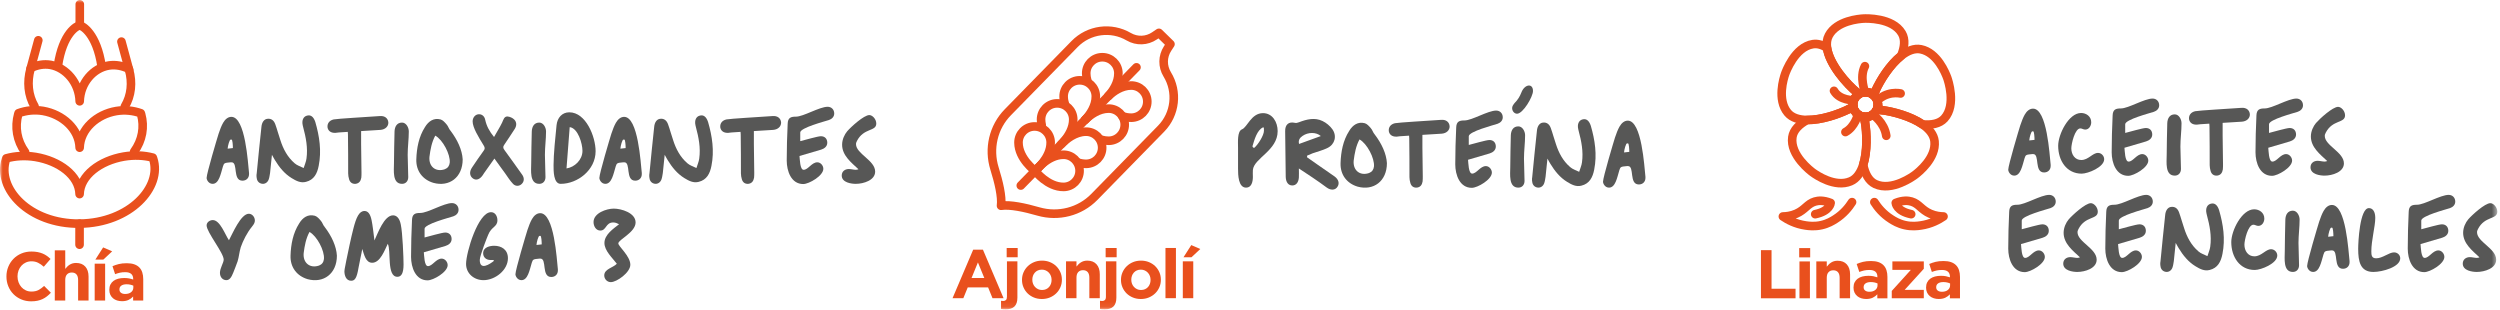 <?xml version="1.0" encoding="UTF-8"?>
<svg width="460px" height="57px" viewBox="0 0 460 57" version="1.1" xmlns="http://www.w3.org/2000/svg" xmlns:xlink="http://www.w3.org/1999/xlink">
    <title>Group 116</title>
    <defs>
        <polygon id="path-1" points="0 56.927 459.505 56.927 459.505 0 0 0"></polygon>
    </defs>
    <g id="001" stroke="none" stroke-width="1" fill="none" fill-rule="evenodd">
        <g id="HOME-OTR2142---Grateful-A" transform="translate(-221, -1888)">
            <g id="Group-116" transform="translate(221, 1888)">
                <path d="M230.46,26.889 C230.425,27.035 230.702,27.288 230.805,27.18 C231.461,26.634 232.567,24.925 232.567,24.052 C232.567,23.834 232.602,23.362 232.395,23.435 C231.289,23.944 230.805,25.725 230.46,26.889 L230.46,26.889 Z M227.8,27.252 C227.8,26.161 227.627,24.161 228.525,23.798 C229.493,23.435 230.218,20.817 232.395,20.817 C234.122,20.817 235.089,22.452 235.089,24.125 C235.089,27.725 230.702,29.107 230.529,31.288 C230.495,31.616 230.529,32.125 230.529,32.561 C230.529,33.434 230.287,34.525 229.285,34.525 C227.835,34.525 227.8,32.161 227.8,31.035 L227.8,27.252 Z" id="Fill-1" fill="#575756"></path>
                <path d="M243.034,25.034 C242.17,24.27 240.684,24.306 239.683,24.998 C239.13,25.361 238.854,25.834 239.026,26.488 C240.374,25.979 241.686,25.543 243.034,25.034 M240.477,28.925 L242.343,30.233 C243.414,30.997 244.519,31.724 245.59,32.488 C246.316,33.033 246.488,33.761 246.108,34.343 C245.728,34.997 244.899,35.07 244.139,34.524 C243.276,33.906 242.412,33.252 241.513,32.67 C240.719,32.125 239.925,31.615 238.992,30.997 C238.992,31.615 239.026,32.125 238.992,32.67 C238.923,33.579 238.473,34.124 237.783,34.124 C237.057,34.124 236.608,33.543 236.574,32.56 L236.47,24.161 C236.435,22.925 237.126,22.343 238.232,22.597 C238.473,22.671 238.75,22.597 239.026,22.488 C240.443,21.943 241.929,21.58 243.345,22.27 C244.035,22.597 244.692,23.143 245.141,23.762 C246.039,24.998 245.625,26.561 244.277,27.216 C243.414,27.652 242.481,27.87 241.548,28.197 L240.512,28.634 C240.512,28.743 240.512,28.815 240.477,28.925" id="Fill-3" fill="#575756"></path>
                <path d="M250.15,25.652 C249.493,26.852 249.252,28.197 249.079,29.543 C248.906,31.361 250.254,32.415 251.912,31.834 C252.464,31.615 252.741,31.215 252.81,30.633 C252.948,29.106 251.532,26.416 250.15,25.652 M255.193,30.015 C255.193,33.36 252.706,35.142 249.804,34.342 C247.835,33.76 246.592,32.161 246.661,30.015 C246.73,27.943 247.11,25.87 248.25,24.089 C248.906,22.998 249.874,22.342 251.117,22.671 C251.532,22.779 251.912,23.215 252.223,23.579 C252.533,23.907 252.637,24.416 252.948,24.743 C254.226,26.416 255.09,28.27 255.193,30.015" id="Fill-5" fill="#575756"></path>
                <path d="M261.722,24.815 L261.722,27.179 L261.791,32.452 C261.791,32.743 261.791,33.07 261.757,33.397 C261.653,34.015 261.342,34.452 260.686,34.524 C260.098,34.56 259.684,34.269 259.511,33.688 C259.408,33.324 259.339,32.961 259.339,32.597 C259.339,29.688 259.339,28.633 259.304,25.761 C259.304,25.543 259.304,25.325 259.269,24.961 L257.611,25.07 C257.404,25.07 257.197,25.143 256.989,25.143 C256.16,25.179 255.642,24.779 255.538,24.125 C255.47,23.397 255.884,22.852 256.679,22.67 C257.473,22.525 262.586,22.234 265.177,22.052 C266.075,21.979 266.662,22.452 266.731,23.215 C266.766,23.943 266.179,24.525 265.28,24.597 L261.722,24.815 Z" id="Fill-7" fill="#575756"></path>
                <path d="M270.255,26.67 C271.015,26.488 273.468,25.762 274.055,25.762 C274.746,25.762 275.23,26.197 275.23,26.961 C275.23,27.652 274.677,28.052 274.089,28.233 C272.777,28.634 271.429,28.997 270.117,29.398 C270.186,29.942 270.186,31.942 270.877,31.942 C271.706,31.942 272.362,30.561 273.399,30.561 C273.986,30.561 274.504,31.143 274.504,31.761 C274.504,33.033 271.879,34.561 270.808,34.561 C268.597,34.561 267.768,32.197 267.768,30.233 C267.768,27.98 267.837,25.725 267.941,23.471 C267.975,22.343 268.528,22.161 269.461,22.161 C270.842,22.161 273.779,20.344 275.298,20.344 C275.99,20.344 276.508,20.853 276.508,21.58 C276.508,22.198 276.059,22.598 275.541,22.779 C274.78,23.034 270.255,24.197 270.255,25.07 L270.255,26.67 Z" id="Fill-9" fill="#575756"></path>
                <path d="M279.927,17.034 C280.514,15.471 282.069,15.253 282.069,16.743 C282.069,17.798 280.238,20.925 279.133,20.925 C278.649,20.925 278.235,20.452 278.235,19.907 C278.235,19.58 278.372,19.361 278.683,18.962 C279.236,18.416 279.651,17.762 279.927,17.034 M277.889,30.743 C277.889,28.779 277.958,26.852 277.992,24.888 C278.027,23.979 278.442,23.252 279.374,23.252 C280.135,23.252 280.618,24.161 280.618,24.888 C280.618,26.306 280.411,27.724 280.411,29.18 C280.411,30.56 280.514,31.906 280.514,33.288 C280.514,34.015 280.065,34.524 279.374,34.524 C277.543,34.524 277.889,32.015 277.889,30.743" id="Fill-11" fill="#575756"></path>
                <path d="M284.729,29.18 L284.384,32.525 C284.315,32.888 284.28,33.288 284.142,33.689 C283.935,34.307 283.382,34.634 282.794,34.489 C282.208,34.343 281.931,33.87 281.896,33.252 C281.862,32.997 281.896,32.78 281.931,32.561 C282.208,29.725 282.484,26.889 282.794,24.052 C282.864,23.216 283.278,22.634 283.866,22.562 C284.625,22.452 285.109,22.889 285.351,23.579 C285.697,24.526 285.938,25.507 286.284,26.489 C286.802,28.125 287.597,29.616 288.909,30.743 C289.358,31.143 289.98,31.325 290.567,31.616 C290.74,31.034 291.017,30.452 291.085,29.87 C291.362,27.907 290.982,25.98 290.464,24.052 C290.429,23.98 290.429,23.87 290.395,23.762 C290.187,22.853 290.499,22.161 291.155,21.98 C291.88,21.762 292.398,22.199 292.709,23.144 C293.469,25.762 293.884,28.452 293.331,31.216 C293.055,32.634 292.467,33.797 290.982,34.161 C290.015,34.415 289.186,33.979 288.356,33.47 C287.044,32.67 286.077,31.47 285.282,30.161 C285.144,29.907 284.971,29.653 284.729,29.18" id="Fill-13" fill="#575756"></path>
                <path d="M299.79,27.943 C299.79,27.433 299.721,26.38 299.548,26.38 L299.375,26.38 C299.168,26.38 298.857,27.506 298.823,28.051 L299.79,27.943 Z M299.514,22.198 C302.104,22.198 302.554,30.706 302.761,32.524 L302.761,32.743 C302.761,33.433 302.277,33.942 301.552,33.942 C299.686,33.942 300.792,30.56 299.548,30.56 L299.375,30.56 C298.235,30.67 298.166,30.67 297.959,31.324 C297.544,32.706 297.233,34.524 296.059,34.524 C295.333,34.524 294.954,33.797 294.954,33.433 C294.954,32.633 296.888,26.161 297.165,25.288 C297.406,24.561 297.683,23.834 297.994,23.289 C298.373,22.633 298.892,22.198 299.514,22.198 L299.514,22.198 Z" id="Fill-15" fill="#575756"></path>
                <path d="M181.114,51.157 L179.938,48.284 L178.761,51.157 L181.114,51.157 Z M179.065,45.943 L180.862,45.943 L184.657,54.865 L182.62,54.865 L181.81,52.878 L178.065,52.878 L177.255,54.865 L175.268,54.865 L179.065,45.943 Z" id="Fill-17" fill="#E9501D"></path>
                <mask id="mask-2" fill="white">
                    <use xlink:href="#path-1"></use>
                </mask>
                <g id="Clip-20"></g>
                <path d="M185.227,47.335 L187.252,47.335 L187.252,45.627 L185.227,45.627 L185.227,47.335 Z M185.025,56.927 C184.848,56.927 184.698,56.922 184.575,56.909 C184.453,56.896 184.324,56.877 184.19,56.852 L184.19,55.345 C184.342,55.371 184.476,55.383 184.594,55.383 C184.797,55.383 184.962,55.325 185.088,55.207 C185.215,55.089 185.278,54.885 185.278,54.599 L185.278,48.082 L187.201,48.082 L187.201,54.751 C187.201,55.502 187.018,56.052 186.651,56.403 C186.284,56.753 185.742,56.927 185.025,56.927 L185.025,56.927 Z" id="Fill-19" fill="#E9501D" mask="url(#mask-2)"></path>
                <path d="M191.732,53.359 C192.01,53.359 192.257,53.31 192.472,53.213 C192.687,53.117 192.871,52.984 193.023,52.815 C193.174,52.646 193.291,52.45 193.371,52.226 C193.451,52.003 193.491,51.764 193.491,51.511 L193.491,51.486 C193.491,51.233 193.449,50.995 193.364,50.771 C193.28,50.547 193.158,50.349 192.997,50.176 C192.837,50.004 192.647,49.866 192.428,49.765 C192.209,49.664 191.968,49.613 191.707,49.613 C191.428,49.613 191.181,49.662 190.966,49.758 C190.751,49.855 190.567,49.989 190.416,50.157 C190.264,50.326 190.148,50.522 190.067,50.746 C189.987,50.969 189.947,51.208 189.947,51.461 L189.947,51.486 C189.947,51.739 189.99,51.977 190.074,52.201 C190.158,52.424 190.281,52.623 190.441,52.796 C190.601,52.968 190.789,53.106 191.004,53.207 C191.219,53.308 191.461,53.359 191.732,53.359 M191.707,55.017 C191.183,55.017 190.698,54.926 190.251,54.745 C189.804,54.563 189.418,54.314 189.093,53.998 C188.768,53.681 188.513,53.31 188.328,52.884 C188.142,52.459 188.049,52.001 188.049,51.511 L188.049,51.486 C188.049,50.997 188.142,50.539 188.328,50.113 C188.513,49.687 188.771,49.313 189.1,48.993 C189.429,48.672 189.816,48.42 190.264,48.233 C190.711,48.048 191.2,47.955 191.732,47.955 C192.255,47.955 192.74,48.046 193.187,48.227 C193.634,48.409 194.02,48.658 194.345,48.974 C194.67,49.291 194.925,49.662 195.111,50.088 C195.296,50.513 195.389,50.971 195.389,51.461 L195.389,51.486 C195.389,51.975 195.296,52.433 195.111,52.859 C194.925,53.285 194.668,53.659 194.339,53.979 C194.01,54.299 193.622,54.552 193.174,54.738 C192.727,54.923 192.238,55.017 191.707,55.017" id="Fill-21" fill="#E9501D" mask="url(#mask-2)"></path>
                <path d="M196.148,48.082 L198.072,48.082 L198.072,49.052 C198.181,48.907 198.302,48.769 198.433,48.638 C198.563,48.506 198.709,48.389 198.869,48.287 C199.029,48.185 199.207,48.104 199.4,48.045 C199.595,47.985 199.814,47.955 200.059,47.955 C200.793,47.955 201.36,48.179 201.761,48.626 C202.162,49.073 202.362,49.689 202.362,50.474 L202.362,54.865 L200.439,54.865 L200.439,51.091 C200.439,50.636 200.337,50.293 200.135,50.061 C199.932,49.83 199.645,49.715 199.274,49.715 C198.903,49.715 198.609,49.83 198.395,50.061 C198.179,50.293 198.072,50.636 198.072,51.091 L198.072,54.865 L196.148,54.865 L196.148,48.082 Z" id="Fill-22" fill="#E9501D" mask="url(#mask-2)"></path>
                <path d="M203.438,47.335 L205.463,47.335 L205.463,45.627 L203.438,45.627 L203.438,47.335 Z M203.235,56.927 C203.058,56.927 202.908,56.922 202.786,56.909 C202.664,56.896 202.535,56.877 202.4,56.852 L202.4,55.345 C202.552,55.371 202.687,55.383 202.805,55.383 C203.008,55.383 203.172,55.325 203.299,55.207 C203.425,55.089 203.489,54.885 203.489,54.599 L203.489,48.082 L205.412,48.082 L205.412,54.751 C205.412,55.502 205.229,56.052 204.862,56.403 C204.494,56.753 203.952,56.927 203.235,56.927 L203.235,56.927 Z" id="Fill-23" fill="#E9501D" mask="url(#mask-2)"></path>
                <path d="M209.943,53.359 C210.221,53.359 210.468,53.31 210.683,53.213 C210.898,53.117 211.082,52.984 211.234,52.815 C211.385,52.646 211.502,52.45 211.582,52.226 C211.662,52.003 211.702,51.764 211.702,51.511 L211.702,51.486 C211.702,51.233 211.66,50.995 211.575,50.771 C211.491,50.547 211.369,50.349 211.208,50.176 C211.048,50.004 210.858,49.866 210.639,49.765 C210.42,49.664 210.179,49.613 209.918,49.613 C209.639,49.613 209.392,49.662 209.177,49.758 C208.962,49.855 208.778,49.989 208.627,50.157 C208.475,50.326 208.359,50.522 208.278,50.746 C208.198,50.969 208.158,51.208 208.158,51.461 L208.158,51.486 C208.158,51.739 208.201,51.977 208.285,52.201 C208.369,52.424 208.492,52.623 208.652,52.796 C208.812,52.968 209,53.106 209.215,53.207 C209.43,53.308 209.672,53.359 209.943,53.359 M209.918,55.017 C209.394,55.017 208.909,54.926 208.462,54.745 C208.015,54.563 207.629,54.314 207.304,53.998 C206.979,53.681 206.724,53.31 206.539,52.884 C206.353,52.459 206.26,52.001 206.26,51.511 L206.26,51.486 C206.26,50.997 206.353,50.539 206.539,50.113 C206.724,49.687 206.982,49.313 207.311,48.993 C207.64,48.672 208.027,48.42 208.475,48.233 C208.922,48.048 209.411,47.955 209.943,47.955 C210.466,47.955 210.951,48.046 211.398,48.227 C211.845,48.409 212.231,48.658 212.556,48.974 C212.881,49.291 213.136,49.662 213.322,50.088 C213.507,50.513 213.6,50.971 213.6,51.461 L213.6,51.486 C213.6,51.975 213.507,52.433 213.322,52.859 C213.136,53.285 212.879,53.659 212.55,53.979 C212.221,54.299 211.833,54.552 211.385,54.738 C210.938,54.923 210.449,55.017 209.918,55.017" id="Fill-24" fill="#E9501D" mask="url(#mask-2)"></path>
                <polygon id="Fill-25" fill="#E9501D" mask="url(#mask-2)" points="214.448 54.865 216.371 54.865 216.371 45.627 214.448 45.627"></polygon>
                <path d="M219.194,45.096 L220.852,45.817 L219.232,47.335 L217.764,47.335 L219.194,45.096 Z M217.637,54.865 L219.56,54.865 L219.56,48.082 L217.637,48.082 L217.637,54.865 Z" id="Fill-26" fill="#E9501D" mask="url(#mask-2)"></path>
                <g id="Group-16" mask="url(#mask-2)" stroke="#E9501D" stroke-linecap="round" stroke-linejoin="round" stroke-width="1.582">
                    <g transform="translate(182.511, 5.64)">
                        <path d="M8.55,33.268 C6.054,32.548 3.331,31.964 1.68,32.218 C1.898,30.562 1.254,27.853 0.48,25.372 C-0.658,21.727 0.254,17.752 2.925,15.022 L15.219,2.456 C17.84,-0.223 21.947,-0.774 25.181,1.119 L25.183,1.12 C26.661,1.985 28.505,1.92 29.92,0.955 L30.73,0.403 L32.852,2.479 L32.318,3.3 C31.383,4.736 31.359,6.581 32.257,8.04 L32.258,8.042 C34.22,11.234 33.759,15.352 31.139,18.031 L18.845,30.597 C16.174,33.328 12.22,34.327 8.55,33.268 Z" id="Stroke-27"></path>
                        <path d="M17.534,9.115 C17.424,8.723 17.357,8.312 17.353,7.885 C17.335,6.25 18.645,4.91 20.28,4.892 C21.915,4.874 23.255,6.184 23.273,7.819 C23.292,9.592 22.248,11.11 21.407,12.044" id="Stroke-28"></path>
                        <path d="M23.984,15.727 C24.507,15.912 25.072,16.024 25.664,16.017 C27.299,15.999 28.61,14.66 28.592,13.025 C28.574,11.39 27.234,10.08 25.599,10.097 C23.836,10.117 22.346,11.184 21.43,12.043" id="Stroke-29"></path>
                        <path d="M13.436,13.547 C13.292,13.101 13.204,12.626 13.199,12.13 C13.181,10.495 14.491,9.155 16.126,9.138 C17.761,9.119 19.101,10.431 19.119,12.066 C19.139,13.889 18.032,15.443 17.18,16.368" id="Stroke-30"></path>
                        <path d="M20.189,20.085 C20.609,20.2 21.051,20.267 21.511,20.262 C23.146,20.244 24.457,18.904 24.439,17.27 C24.42,15.635 23.081,14.324 21.446,14.342 C19.618,14.362 18.085,15.508 17.179,16.381" id="Stroke-31"></path>
                        <path d="M9.167,17.374 C9.093,17.053 9.049,16.72 9.045,16.375 C9.027,14.74 10.338,13.4 11.973,13.383 C13.607,13.364 14.947,14.676 14.965,16.311 C14.983,17.94 14.101,19.355 13.305,20.299" id="Stroke-32"></path>
                        <path d="M15.782,24.253 C16.276,24.416 16.805,24.514 17.358,24.507 C18.993,24.489 20.304,23.149 20.286,21.515 C20.268,19.88 18.928,18.569 17.294,18.587 C15.283,18.609 13.629,19.993 12.775,20.878" id="Stroke-33"></path>
                        <path d="M10.812,20.556 C10.844,23.516 7.909,25.768 7.909,25.768 C7.909,25.768 4.924,23.58 4.892,20.62 C4.874,18.986 6.185,17.646 7.82,17.628 C9.455,17.611 10.794,18.921 10.812,20.556 Z" id="Stroke-34"></path>
                        <path d="M13.14,22.832 C10.18,22.865 7.992,25.85 7.992,25.85 C7.992,25.85 10.244,28.785 13.204,28.753 C14.839,28.734 16.15,27.394 16.132,25.76 C16.114,24.125 14.775,22.814 13.14,22.832 Z" id="Stroke-35"></path>
                        <line x1="26.6" y1="6.746" x2="5.314" y2="28.503" id="Stroke-36"></line>
                    </g>
                </g>
                <path d="M42.852,27.246 C42.852,26.736 42.783,25.683 42.61,25.683 L42.437,25.683 C42.23,25.683 41.919,26.809 41.885,27.354 L42.852,27.246 Z M42.576,21.501 C45.166,21.501 45.616,30.009 45.823,31.827 L45.823,32.046 C45.823,32.736 45.339,33.245 44.614,33.245 C42.748,33.245 43.854,29.863 42.61,29.863 L42.437,29.863 C41.297,29.973 41.228,29.973 41.021,30.627 C40.606,32.009 40.296,33.827 39.121,33.827 C38.395,33.827 38.016,33.1 38.016,32.736 C38.016,31.936 39.95,25.464 40.227,24.591 C40.468,23.864 40.745,23.137 41.056,22.592 C41.435,21.936 41.954,21.501 42.576,21.501 L42.576,21.501 Z" id="Fill-37" fill="#575756" mask="url(#mask-2)"></path>
                <path d="M50.037,28.482 L49.692,31.827 C49.623,32.19 49.588,32.59 49.45,32.991 C49.243,33.609 48.69,33.936 48.102,33.791 C47.516,33.645 47.239,33.172 47.204,32.554 C47.17,32.299 47.204,32.082 47.239,31.863 C47.516,29.027 47.792,26.191 48.102,23.354 C48.172,22.518 48.586,21.936 49.174,21.864 C49.933,21.754 50.417,22.191 50.659,22.881 C51.005,23.828 51.246,24.809 51.592,25.791 C52.11,27.427 52.905,28.918 54.217,30.045 C54.666,30.445 55.288,30.627 55.875,30.918 C56.048,30.336 56.325,29.754 56.393,29.172 C56.67,27.209 56.29,25.282 55.772,23.354 C55.737,23.282 55.737,23.172 55.703,23.064 C55.495,22.155 55.807,21.463 56.463,21.282 C57.188,21.064 57.706,21.501 58.017,22.446 C58.777,25.064 59.192,27.754 58.639,30.518 C58.363,31.936 57.775,33.099 56.29,33.463 C55.323,33.717 54.494,33.281 53.664,32.772 C52.352,31.972 51.385,30.772 50.59,29.463 C50.452,29.209 50.279,28.955 50.037,28.482" id="Fill-38" fill="#575756" mask="url(#mask-2)"></path>
                <path d="M66.446,24.118 L66.446,26.482 L66.515,31.755 C66.515,32.046 66.515,32.373 66.481,32.7 C66.377,33.318 66.066,33.755 65.41,33.827 C64.822,33.863 64.408,33.572 64.235,32.991 C64.132,32.627 64.063,32.264 64.063,31.9 C64.063,28.991 64.063,27.936 64.028,25.064 C64.028,24.846 64.028,24.628 63.993,24.264 L62.335,24.373 C62.128,24.373 61.921,24.446 61.713,24.446 C60.884,24.482 60.366,24.082 60.262,23.428 C60.194,22.7 60.608,22.155 61.403,21.973 C62.197,21.828 67.31,21.537 69.901,21.355 C70.799,21.282 71.386,21.755 71.455,22.518 C71.49,23.246 70.903,23.828 70.004,23.9 L66.446,24.118 Z" id="Fill-39" fill="#575756" mask="url(#mask-2)"></path>
                <path d="M72.491,30.046 C72.491,28.082 72.56,26.155 72.595,24.192 C72.629,23.282 73.044,22.555 73.976,22.555 C74.737,22.555 75.22,23.464 75.22,24.192 C75.22,25.609 75.013,27.027 75.013,28.483 C75.013,29.863 75.116,31.209 75.116,32.591 C75.116,33.318 74.667,33.827 73.976,33.827 C72.146,33.827 72.491,31.318 72.491,30.046" id="Fill-40" fill="#575756" mask="url(#mask-2)"></path>
                <path d="M80.091,24.955 C79.435,26.155 79.193,27.5 79.02,28.846 C78.847,30.664 80.195,31.718 81.853,31.137 C82.405,30.918 82.682,30.518 82.751,29.936 C82.889,28.409 81.473,25.719 80.091,24.955 M85.134,29.318 C85.134,32.663 82.647,34.445 79.745,33.645 C77.777,33.063 76.532,31.464 76.602,29.318 C76.671,27.246 77.051,25.173 78.191,23.392 C78.847,22.301 79.815,21.645 81.058,21.974 C81.473,22.082 81.853,22.518 82.164,22.882 C82.475,23.21 82.578,23.719 82.889,24.046 C84.167,25.719 85.031,27.573 85.134,29.318" id="Fill-41" fill="#575756" mask="url(#mask-2)"></path>
                <path d="M90.972,29.173 C90.281,30.154 89.659,31.027 89.037,31.901 L88.83,32.228 C88.277,33.027 87.621,33.245 87.034,32.846 C86.412,32.409 86.308,31.61 86.861,30.81 C87.552,29.755 88.277,28.736 89.003,27.719 C89.279,27.355 89.21,27.137 89.003,26.774 C88.035,25.209 86.965,23.464 86.965,22.337 C86.965,21.646 87.414,21.101 88.001,21.028 C88.588,20.955 89.141,21.319 89.279,22.046 C89.521,23.173 90.039,24.155 90.903,25.209 C91.421,24.264 91.973,23.428 92.389,22.555 C92.63,22.01 92.768,21.428 93.355,21.428 C93.805,21.464 94.323,21.683 94.634,22.01 C95.083,22.483 95.083,23.101 94.737,23.683 C94.116,24.628 93.494,25.61 92.837,26.555 C92.492,26.991 92.561,27.282 92.872,27.682 C93.977,29.173 95.014,30.664 96.085,32.154 C96.499,32.736 96.465,33.391 96.015,33.827 C95.601,34.264 94.91,34.336 94.427,33.863 C93.874,33.281 93.425,32.591 92.975,31.937 C92.319,31.064 91.697,30.154 90.972,29.173" id="Fill-42" fill="#575756" mask="url(#mask-2)"></path>
                <path d="M97.743,30.046 C97.743,28.082 97.812,26.155 97.847,24.192 C97.881,23.282 98.296,22.555 99.228,22.555 C99.989,22.555 100.472,23.464 100.472,24.192 C100.472,25.609 100.265,27.027 100.265,28.483 C100.265,29.863 100.368,31.209 100.368,32.591 C100.368,33.318 99.919,33.827 99.228,33.827 C97.398,33.827 97.743,31.318 97.743,30.046" id="Fill-43" fill="#575756" mask="url(#mask-2)"></path>
                <path d="M104.237,30.991 C105.722,30.772 107.174,29.428 107.174,27.755 C107.174,26.409 106.344,23.573 104.825,23.391 C104.618,25.936 104.445,28.445 104.237,30.991 M101.853,30.373 C101.853,28.409 102.2,25.027 102.406,23.027 C102.544,21.682 103.409,20.664 104.755,20.664 C107.796,20.664 109.591,25.137 109.591,27.827 C109.591,31.282 106.275,33.827 103.166,33.827 C101.82,33.827 101.853,31.39 101.853,30.373" id="Fill-44" fill="#575756" mask="url(#mask-2)"></path>
                <path d="M115.119,27.246 C115.119,26.736 115.05,25.683 114.877,25.683 L114.704,25.683 C114.497,25.683 114.186,26.809 114.152,27.354 L115.119,27.246 Z M114.843,21.501 C117.433,21.501 117.883,30.009 118.09,31.827 L118.09,32.046 C118.09,32.736 117.606,33.245 116.881,33.245 C115.015,33.245 116.121,29.863 114.877,29.863 L114.704,29.863 C113.564,29.973 113.495,29.973 113.288,30.627 C112.873,32.009 112.563,33.827 111.388,33.827 C110.662,33.827 110.283,33.1 110.283,32.736 C110.283,31.936 112.217,25.464 112.494,24.591 C112.735,23.864 113.012,23.137 113.323,22.592 C113.702,21.936 114.221,21.501 114.843,21.501 L114.843,21.501 Z" id="Fill-45" fill="#575756" mask="url(#mask-2)"></path>
                <path d="M122.304,28.482 L121.959,31.827 C121.89,32.19 121.855,32.59 121.717,32.991 C121.51,33.609 120.957,33.936 120.369,33.791 C119.783,33.645 119.506,33.172 119.471,32.554 C119.437,32.299 119.471,32.082 119.506,31.863 C119.783,29.027 120.059,26.191 120.369,23.354 C120.439,22.518 120.853,21.936 121.441,21.864 C122.2,21.754 122.684,22.191 122.926,22.881 C123.272,23.828 123.513,24.809 123.859,25.791 C124.377,27.427 125.172,28.918 126.484,30.045 C126.933,30.445 127.555,30.627 128.142,30.918 C128.315,30.336 128.592,29.754 128.66,29.172 C128.937,27.209 128.557,25.282 128.039,23.354 C128.004,23.282 128.004,23.172 127.97,23.064 C127.762,22.155 128.074,21.463 128.73,21.282 C129.455,21.064 129.973,21.501 130.284,22.446 C131.044,25.064 131.459,27.754 130.906,30.518 C130.63,31.936 130.042,33.099 128.557,33.463 C127.59,33.717 126.761,33.281 125.931,32.772 C124.619,31.972 123.652,30.772 122.857,29.463 C122.719,29.209 122.546,28.955 122.304,28.482" id="Fill-46" fill="#575756" mask="url(#mask-2)"></path>
                <path d="M138.713,24.118 L138.713,26.482 L138.782,31.755 C138.782,32.046 138.782,32.373 138.748,32.7 C138.644,33.318 138.333,33.755 137.677,33.827 C137.089,33.863 136.675,33.572 136.502,32.991 C136.399,32.627 136.33,32.264 136.33,31.9 C136.33,28.991 136.33,27.936 136.295,25.064 C136.295,24.846 136.295,24.628 136.26,24.264 L134.602,24.373 C134.395,24.373 134.188,24.446 133.98,24.446 C133.151,24.482 132.633,24.082 132.529,23.428 C132.461,22.7 132.875,22.155 133.67,21.973 C134.464,21.828 139.577,21.537 142.168,21.355 C143.066,21.282 143.653,21.755 143.722,22.518 C143.757,23.246 143.17,23.828 142.271,23.9 L138.713,24.118 Z" id="Fill-47" fill="#575756" mask="url(#mask-2)"></path>
                <path d="M147.245,25.973 C148.005,25.791 150.458,25.065 151.045,25.065 C151.736,25.065 152.22,25.5 152.22,26.264 C152.22,26.955 151.667,27.355 151.079,27.536 C149.767,27.937 148.419,28.3 147.107,28.701 C147.176,29.245 147.176,31.245 147.867,31.245 C148.696,31.245 149.352,29.864 150.389,29.864 C150.976,29.864 151.494,30.446 151.494,31.064 C151.494,32.336 148.869,33.864 147.798,33.864 C145.587,33.864 144.758,31.5 144.758,29.536 C144.758,27.283 144.827,25.028 144.931,22.774 C144.965,21.646 145.518,21.464 146.451,21.464 C147.832,21.464 150.769,19.647 152.288,19.647 C152.98,19.647 153.498,20.156 153.498,20.883 C153.498,21.501 153.049,21.901 152.531,22.082 C151.77,22.337 147.245,23.5 147.245,24.373 L147.245,25.973 Z" id="Fill-48" fill="#575756" mask="url(#mask-2)"></path>
                <path d="M157.954,31.137 C156.676,29.937 154.949,28.627 154.949,26.628 C154.949,25.646 155.397,24.737 155.881,24.156 C156.572,23.355 158.955,21.173 159.957,21.173 C160.51,21.173 161.236,21.901 161.236,22.738 C161.236,24.228 158.921,23.5 157.678,25.937 C157.505,26.264 157.505,26.373 157.505,26.519 C157.505,28.3 161.029,29.5 161.029,31.573 C161.029,33.173 158.887,33.827 157.47,33.827 C156.676,33.827 154.879,33.61 154.879,32.3 C154.879,31.536 155.467,31.1 156.192,31.1 C156.607,31.1 157.09,31.245 157.47,31.245 C157.712,31.245 157.85,31.173 157.954,31.137" id="Fill-49" fill="#575756" mask="url(#mask-2)"></path>
                <path d="M42.127,44.204 C42.784,43.004 44.303,39.331 45.789,39.331 C46.377,39.331 46.895,39.913 46.895,40.567 C46.895,40.894 46.791,41.185 46.342,41.731 C45.478,42.786 44.718,44.276 44.303,45.476 C43.993,46.531 43.993,47.185 43.716,48.095 C43.509,48.713 43.129,49.622 42.921,50.167 C42.576,51.04 42.231,51.549 41.644,51.549 C40.987,51.549 40.469,51.003 40.469,50.203 C40.469,49.331 41.16,48.349 41.16,47.767 C41.16,46.531 38.016,42.713 38.016,41.476 C38.016,40.894 38.604,40.495 39.156,40.495 C40.503,40.495 41.436,43.222 42.127,44.204" id="Fill-50" fill="#575756" mask="url(#mask-2)"></path>
                <path d="M56.947,42.677 C56.291,43.877 56.048,45.222 55.876,46.568 C55.703,48.386 57.05,49.44 58.709,48.859 C59.261,48.64 59.538,48.24 59.606,47.658 C59.745,46.131 58.328,43.441 56.947,42.677 M61.989,47.04 C61.989,50.386 59.502,52.167 56.6,51.367 C54.633,50.785 53.388,49.186 53.458,47.04 C53.526,44.968 53.907,42.895 55.047,41.114 C55.703,40.023 56.67,39.367 57.913,39.696 C58.328,39.804 58.709,40.24 59.02,40.604 C59.331,40.932 59.434,41.441 59.745,41.768 C61.023,43.441 61.886,45.295 61.989,47.04" id="Fill-51" fill="#575756" mask="url(#mask-2)"></path>
                <path d="M68.899,44.24 C69.486,43.004 70.661,39.622 72.319,39.622 C72.941,39.622 73.494,40.094 73.735,41.259 C74.081,42.822 74.253,47.512 74.253,48.639 C74.253,50.312 73.839,50.93 73.114,50.93 C71.11,50.93 72.008,46.131 71.352,44.858 C70.799,45.985 69.97,48.348 68.484,48.348 C67.275,48.348 66.999,46.822 66.653,45.803 C66.585,46.348 66.066,48.603 65.962,49.294 C65.652,51.148 65.306,51.658 64.615,51.658 C63.648,51.658 63.372,50.639 63.372,49.912 C63.372,49.767 63.372,49.658 63.717,47.949 C63.994,46.567 64.615,43.622 64.995,42.168 C65.548,39.949 66.101,38.822 67.068,38.822 C67.69,38.822 68.139,39.331 68.381,40.567 C68.553,41.367 68.726,42.858 68.899,44.24" id="Fill-52" fill="#575756" mask="url(#mask-2)"></path>
                <path d="M78.122,43.694 C78.882,43.512 81.335,42.786 81.922,42.786 C82.613,42.786 83.097,43.221 83.097,43.985 C83.097,44.676 82.544,45.076 81.956,45.257 C80.644,45.658 79.296,46.021 77.984,46.422 C78.053,46.966 78.053,48.966 78.744,48.966 C79.573,48.966 80.229,47.585 81.266,47.585 C81.853,47.585 82.371,48.167 82.371,48.785 C82.371,50.057 79.746,51.585 78.675,51.585 C76.464,51.585 75.635,49.221 75.635,47.257 C75.635,45.004 75.704,42.749 75.808,40.495 C75.842,39.367 76.395,39.185 77.328,39.185 C78.709,39.185 81.646,37.368 83.165,37.368 C83.857,37.368 84.375,37.877 84.375,38.604 C84.375,39.222 83.926,39.622 83.408,39.803 C82.647,40.058 78.122,41.221 78.122,42.094 L78.122,43.694 Z" id="Fill-53" fill="#575756" mask="url(#mask-2)"></path>
                <path d="M90.765,47.84 L90.247,47.84 C89.487,47.84 88.899,47.367 88.899,46.604 C88.899,45.441 90.212,45.222 90.937,45.222 C92.25,45.222 93.459,45.913 93.459,47.513 C93.459,49.731 91.076,51.549 88.969,51.549 C87.207,51.549 85.756,50.313 85.756,48.568 C85.756,46.458 87.967,39.04 90.35,39.04 C91.11,39.04 91.525,39.768 91.525,40.531 C91.525,41.768 90.419,41.694 89.832,43.186 C89.728,43.403 88.278,47.04 88.278,47.84 C88.278,49.84 90.143,48.604 90.903,47.986 L90.765,47.84 Z" id="Fill-54" fill="#575756" mask="url(#mask-2)"></path>
                <path d="M99.677,44.968 C99.677,44.458 99.609,43.404 99.436,43.404 L99.263,43.404 C99.055,43.404 98.745,44.531 98.71,45.076 L99.677,44.968 Z M99.401,39.223 C101.992,39.223 102.442,47.731 102.648,49.549 L102.648,49.768 C102.648,50.458 102.165,50.967 101.439,50.967 C99.573,50.967 100.68,47.585 99.436,47.585 L99.263,47.585 C98.123,47.695 98.053,47.695 97.847,48.349 C97.431,49.731 97.121,51.549 95.947,51.549 C95.221,51.549 94.841,50.822 94.841,50.458 C94.841,49.658 96.775,43.186 97.052,42.313 C97.293,41.586 97.57,40.859 97.882,40.314 C98.26,39.658 98.779,39.223 99.401,39.223 L99.401,39.223 Z" id="Fill-55" fill="#575756" mask="url(#mask-2)"></path>
                <path d="M113.495,48.531 C112.701,47.476 111.215,46.131 111.215,44.713 C111.215,43.149 112.908,42.058 113.91,41.259 C113.564,41.077 113.219,40.931 112.839,40.931 C111.422,40.931 111.595,42.422 110.455,42.422 C109.661,42.422 109.211,41.622 109.211,40.858 C109.211,39.185 111.63,38.385 112.942,38.385 C114.289,38.385 116.95,39.149 116.95,40.931 C116.95,42.749 113.771,44.094 113.771,44.785 C113.771,45.331 115.982,47.112 115.982,48.713 C115.982,50.131 113.495,51.912 112.39,51.912 C111.733,51.912 111.181,51.367 111.181,50.676 C111.181,49.476 112.839,49.258 113.495,48.531" id="Fill-56" fill="#575756" mask="url(#mask-2)"></path>
                <path d="M5.728,55.445 C5.078,55.445 4.475,55.326 3.918,55.091 C3.362,54.854 2.881,54.531 2.476,54.122 C2.071,53.713 1.754,53.23 1.526,52.673 C1.299,52.116 1.185,51.521 1.185,50.888 L1.185,50.863 C1.185,50.23 1.299,49.638 1.526,49.086 C1.754,48.533 2.071,48.048 2.476,47.63 C2.881,47.213 3.366,46.883 3.931,46.643 C4.496,46.402 5.121,46.282 5.804,46.282 C6.217,46.282 6.595,46.316 6.936,46.383 C7.278,46.451 7.588,46.544 7.867,46.662 C8.145,46.78 8.402,46.924 8.639,47.092 C8.875,47.26 9.094,47.446 9.297,47.649 L8.057,49.079 C7.71,48.767 7.358,48.522 7,48.345 C6.641,48.168 6.238,48.079 5.791,48.079 C5.42,48.079 5.076,48.151 4.76,48.295 C4.444,48.438 4.171,48.636 3.944,48.889 C3.716,49.142 3.539,49.435 3.412,49.768 C3.286,50.102 3.222,50.459 3.222,50.838 L3.222,50.863 C3.222,51.243 3.286,51.601 3.412,51.939 C3.539,52.277 3.714,52.572 3.937,52.825 C4.161,53.078 4.431,53.278 4.748,53.426 C5.064,53.574 5.412,53.647 5.791,53.647 C6.298,53.647 6.726,53.554 7.076,53.369 C7.426,53.183 7.774,52.93 8.12,52.61 L9.36,53.863 C9.132,54.107 8.896,54.327 8.651,54.521 C8.407,54.715 8.139,54.882 7.848,55.02 C7.557,55.16 7.238,55.265 6.893,55.337 C6.546,55.409 6.158,55.445 5.728,55.445" id="Fill-57" fill="#E9501D" mask="url(#mask-2)"></path>
                <path d="M10.081,46.055 L12.005,46.055 L12.005,49.48 C12.114,49.335 12.235,49.198 12.366,49.066 C12.496,48.934 12.642,48.817 12.802,48.715 C12.962,48.613 13.14,48.533 13.333,48.473 C13.528,48.413 13.747,48.383 13.992,48.383 C14.726,48.383 15.293,48.607 15.694,49.054 C16.095,49.501 16.295,50.117 16.295,50.902 L16.295,55.293 L14.372,55.293 L14.372,51.519 C14.372,51.064 14.27,50.721 14.068,50.49 C13.865,50.258 13.578,50.143 13.207,50.143 C12.836,50.143 12.542,50.258 12.328,50.49 C12.112,50.721 12.005,51.064 12.005,51.519 L12.005,55.293 L10.081,55.293 L10.081,46.055 Z" id="Fill-58" fill="#E9501D" mask="url(#mask-2)"></path>
                <path d="M18.978,45.523 L20.636,46.244 L19.016,47.762 L17.548,47.762 L18.978,45.523 Z M17.421,55.292 L19.344,55.292 L19.344,48.509 L17.421,48.509 L17.421,55.292 Z" id="Fill-59" fill="#E9501D" mask="url(#mask-2)"></path>
                <path d="M23.027,54.091 C23.483,54.091 23.847,53.982 24.122,53.762 C24.396,53.542 24.533,53.256 24.533,52.902 L24.533,52.56 C24.364,52.484 24.176,52.423 23.97,52.376 C23.763,52.33 23.542,52.307 23.305,52.307 C22.892,52.307 22.567,52.387 22.331,52.547 C22.095,52.707 21.977,52.94 21.977,53.243 L21.977,53.269 C21.977,53.529 22.073,53.733 22.268,53.876 C22.462,54.02 22.715,54.091 23.027,54.091 M22.445,55.42 C22.124,55.42 21.823,55.375 21.54,55.287 C21.257,55.198 21.01,55.066 20.8,54.888 C20.589,54.711 20.422,54.494 20.3,54.237 C20.177,53.979 20.116,53.682 20.116,53.344 L20.116,53.319 C20.116,52.947 20.184,52.627 20.319,52.358 C20.454,52.087 20.642,51.863 20.882,51.687 C21.123,51.509 21.409,51.376 21.743,51.287 C22.076,51.199 22.445,51.154 22.85,51.154 C23.196,51.154 23.497,51.18 23.755,51.231 C24.012,51.281 24.263,51.349 24.508,51.434 L24.508,51.32 C24.508,50.914 24.385,50.607 24.141,50.396 C23.896,50.185 23.533,50.079 23.052,50.079 C22.681,50.079 22.354,50.111 22.071,50.174 C21.789,50.237 21.491,50.328 21.179,50.446 L20.698,48.978 C21.069,48.818 21.458,48.687 21.863,48.586 C22.268,48.485 22.757,48.434 23.331,48.434 C23.862,48.434 24.316,48.499 24.691,48.63 C25.067,48.761 25.377,48.948 25.621,49.194 C25.875,49.446 26.06,49.756 26.178,50.123 C26.297,50.49 26.356,50.902 26.356,51.358 L26.356,55.293 L24.495,55.293 L24.495,54.559 C24.259,54.82 23.976,55.029 23.647,55.186 C23.318,55.342 22.917,55.42 22.445,55.42" id="Fill-60" fill="#E9501D" mask="url(#mask-2)"></path>
                <g id="Group-14" mask="url(#mask-2)" stroke="#E9501D" stroke-linecap="round" stroke-linejoin="round" stroke-width="1.582">
                    <g transform="translate(0.791, 0.791)">
                        <path d="M27.326,28.212 C25.711,27.787 23.886,27.697 21.986,28.018 C17.63,28.771 13.959,31.481 13.856,34.923 C13.761,31.487 10.095,28.808 5.731,28.087 C3.826,27.783 1.995,27.894 0.371,28.347 C0.353,28.41 0.325,28.469 0.307,28.532 C-1.453,33.853 4.525,40.441 13.851,40.356 C23.173,40.25 29.116,33.601 27.389,28.393 C27.372,28.331 27.345,28.274 27.326,28.212 Z" id="Stroke-61"></path>
                        <path d="M22.179,18.808 C23.378,16.786 23.606,14.398 22.961,12.061 C22.945,11.998 22.921,11.94 22.903,11.878 C21.744,11.313 20.502,11.068 19.246,11.26 C16.4,11.71 13.978,14.412 13.873,17.85 C13.775,14.418 11.357,11.666 8.525,11.149 C7.274,10.931 6.037,11.16 4.881,11.723 C4.864,11.787 4.838,11.846 4.822,11.909 C4.164,14.288 4.377,16.725 5.568,18.776" id="Stroke-62"></path>
                        <path d="M23.889,27.112 C25.405,25.012 25.82,22.562 25.176,20.226 C25.16,20.164 25.133,20.106 25.115,20.045 C23.728,19.55 22.194,19.382 20.616,19.638 C17.015,20.24 13.97,22.945 13.865,26.386 C13.767,22.952 10.727,20.237 7.128,19.618 C5.551,19.356 4.016,19.526 2.626,20.035 C2.608,20.097 2.581,20.156 2.565,20.219 C1.908,22.598 2.312,25.085 3.826,27.192" id="Stroke-63"></path>
                        <path d="M17.909,11.437 C17.009,5.359 14.356,3.942 13.887,3.881 C13.417,3.914 10.771,5.215 9.856,11.354" id="Stroke-64"></path>
                        <path d="M13.891,1.56541446e-13 C13.89,1.294 13.889,2.587 13.887,3.881" id="Stroke-65"></path>
                        <path d="M21.553,6.864 C22.023,8.596 22.492,10.329 22.962,12.06" id="Stroke-66"></path>
                        <path d="M6.258,6.619 C5.779,8.383 5.3,10.145 4.821,11.908" id="Stroke-67"></path>
                        <path d="M13.851,40.355 C13.85,41.65 13.848,42.943 13.847,44.236" id="Stroke-68"></path>
                    </g>
                </g>
                <path d="M374.352,25.734 C374.352,25.224 374.283,24.171 374.11,24.171 L373.937,24.171 C373.73,24.171 373.419,25.297 373.385,25.842 L374.352,25.734 Z M374.076,19.989 C376.666,19.989 377.116,28.497 377.323,30.315 L377.323,30.534 C377.323,31.224 376.839,31.733 376.114,31.733 C374.248,31.733 375.354,28.351 374.11,28.351 L373.937,28.351 C372.797,28.461 372.728,28.461 372.521,29.115 C372.106,30.497 371.796,32.315 370.621,32.315 C369.895,32.315 369.516,31.588 369.516,31.224 C369.516,30.424 371.45,23.952 371.727,23.079 C371.968,22.352 372.245,21.625 372.556,21.08 C372.935,20.424 373.454,19.989 374.076,19.989 L374.076,19.989 Z" id="Fill-69" fill="#575756" mask="url(#mask-2)"></path>
                <path d="M378.705,26.825 C378.705,24.716 380.64,20.789 382.919,20.789 C383.852,20.789 384.785,21.407 384.785,22.498 C384.785,23.152 384.371,23.843 383.68,23.843 C383.334,23.843 383.092,23.625 382.782,23.625 C381.78,23.625 381.123,26.461 381.123,27.298 C381.123,28.425 381.78,29.442 382.954,29.442 C384.267,29.442 385.027,28.134 386.029,28.134 C386.651,28.134 387.169,28.679 387.169,29.298 C387.169,30.752 384.198,31.952 383.023,31.952 C380.26,31.952 378.705,29.552 378.705,26.825" id="Fill-70" fill="#575756" mask="url(#mask-2)"></path>
                <path d="M391.037,24.461 C391.797,24.279 394.25,23.553 394.837,23.553 C395.528,23.553 396.012,23.988 396.012,24.752 C396.012,25.443 395.459,25.843 394.871,26.024 C393.559,26.425 392.212,26.788 390.899,27.189 C390.968,27.733 390.968,29.733 391.659,29.733 C392.488,29.733 393.144,28.352 394.181,28.352 C394.768,28.352 395.286,28.934 395.286,29.552 C395.286,30.824 392.661,32.352 391.59,32.352 C389.379,32.352 388.55,29.988 388.55,28.024 C388.55,25.771 388.619,23.516 388.723,21.262 C388.757,20.134 389.309,19.952 390.243,19.952 C391.624,19.952 394.56,18.135 396.081,18.135 C396.771,18.135 397.29,18.644 397.29,19.371 C397.29,19.989 396.841,20.389 396.323,20.57 C395.562,20.825 391.037,21.988 391.037,22.861 L391.037,24.461 Z" id="Fill-71" fill="#575756" mask="url(#mask-2)"></path>
                <path d="M398.672,28.534 C398.672,26.57 398.741,24.643 398.776,22.68 C398.81,21.77 399.225,21.043 400.157,21.043 C400.918,21.043 401.401,21.952 401.401,22.68 C401.401,24.097 401.194,25.515 401.194,26.971 C401.194,28.351 401.297,29.697 401.297,31.079 C401.297,31.806 400.848,32.315 400.157,32.315 C398.327,32.315 398.672,29.806 398.672,28.534" id="Fill-72" fill="#575756" mask="url(#mask-2)"></path>
                <path d="M408.966,22.606 L408.966,24.97 L409.035,30.243 C409.035,30.534 409.035,30.861 409.001,31.188 C408.897,31.806 408.586,32.243 407.93,32.315 C407.342,32.351 406.928,32.06 406.755,31.479 C406.652,31.115 406.582,30.752 406.582,30.388 C406.582,27.479 406.582,26.424 406.548,23.552 C406.548,23.334 406.548,23.116 406.513,22.752 L404.855,22.861 C404.648,22.861 404.441,22.934 404.234,22.934 C403.404,22.97 402.886,22.57 402.782,21.916 C402.713,21.188 403.128,20.643 403.923,20.461 C404.717,20.316 409.83,20.025 412.421,19.843 C413.319,19.77 413.906,20.243 413.975,21.006 C414.01,21.734 413.423,22.316 412.525,22.388 L408.966,22.606 Z" id="Fill-73" fill="#575756" mask="url(#mask-2)"></path>
                <path d="M417.498,24.461 C418.258,24.279 420.711,23.553 421.298,23.553 C421.989,23.553 422.473,23.988 422.473,24.752 C422.473,25.443 421.92,25.843 421.332,26.024 C420.02,26.425 418.673,26.788 417.36,27.189 C417.429,27.733 417.429,29.733 418.12,29.733 C418.949,29.733 419.605,28.352 420.642,28.352 C421.229,28.352 421.747,28.934 421.747,29.552 C421.747,30.824 419.122,32.352 418.051,32.352 C415.84,32.352 415.011,29.988 415.011,28.024 C415.011,25.771 415.08,23.516 415.184,21.262 C415.218,20.134 415.77,19.952 416.704,19.952 C418.085,19.952 421.021,18.135 422.542,18.135 C423.232,18.135 423.751,18.644 423.751,19.371 C423.751,19.989 423.302,20.389 422.784,20.57 C422.023,20.825 417.498,21.988 417.498,22.861 L417.498,24.461 Z" id="Fill-74" fill="#575756" mask="url(#mask-2)"></path>
                <path d="M428.207,29.625 C426.929,28.425 425.201,27.115 425.201,25.116 C425.201,24.134 425.65,23.225 426.134,22.644 C426.825,21.843 429.209,19.661 430.21,19.661 C430.763,19.661 431.489,20.389 431.489,21.226 C431.489,22.716 429.174,21.988 427.931,24.425 C427.758,24.752 427.758,24.861 427.758,25.007 C427.758,26.788 431.281,27.988 431.281,30.061 C431.281,31.661 429.14,32.315 427.723,32.315 C426.929,32.315 425.132,32.098 425.132,30.788 C425.132,30.024 425.72,29.588 426.445,29.588 C426.859,29.588 427.343,29.733 427.723,29.733 C427.965,29.733 428.103,29.661 428.207,29.625" id="Fill-75" fill="#575756" mask="url(#mask-2)"></path>
                <path d="M372.003,42.183 C372.763,42.001 375.216,41.275 375.803,41.275 C376.494,41.275 376.978,41.71 376.978,42.474 C376.978,43.165 376.425,43.565 375.837,43.746 C374.525,44.147 373.178,44.51 371.865,44.911 C371.934,45.455 371.934,47.455 372.625,47.455 C373.454,47.455 374.11,46.074 375.147,46.074 C375.734,46.074 376.252,46.656 376.252,47.274 C376.252,48.546 373.627,50.074 372.556,50.074 C370.345,50.074 369.516,47.71 369.516,45.746 C369.516,43.493 369.585,41.238 369.689,38.984 C369.723,37.856 370.275,37.674 371.209,37.674 C372.59,37.674 375.526,35.857 377.047,35.857 C377.737,35.857 378.256,36.366 378.256,37.093 C378.256,37.711 377.807,38.111 377.289,38.292 C376.528,38.547 372.003,39.71 372.003,40.583 L372.003,42.183 Z" id="Fill-76" fill="#575756" mask="url(#mask-2)"></path>
                <path d="M382.712,47.347 C381.434,46.147 379.706,44.837 379.706,42.838 C379.706,41.856 380.155,40.947 380.639,40.366 C381.33,39.566 383.714,37.383 384.715,37.383 C385.268,37.383 385.994,38.111 385.994,38.948 C385.994,40.438 383.679,39.71 382.436,42.147 C382.263,42.474 382.263,42.583 382.263,42.729 C382.263,44.51 385.786,45.71 385.786,47.783 C385.786,49.383 383.645,50.037 382.228,50.037 C381.434,50.037 379.637,49.82 379.637,48.51 C379.637,47.746 380.225,47.31 380.95,47.31 C381.364,47.31 381.848,47.455 382.228,47.455 C382.47,47.455 382.608,47.383 382.712,47.347" id="Fill-77" fill="#575756" mask="url(#mask-2)"></path>
                <path d="M389.863,42.183 C390.623,42.001 393.076,41.275 393.663,41.275 C394.354,41.275 394.838,41.71 394.838,42.474 C394.838,43.165 394.285,43.565 393.697,43.746 C392.385,44.147 391.038,44.51 389.725,44.911 C389.794,45.455 389.794,47.455 390.485,47.455 C391.314,47.455 391.97,46.074 393.007,46.074 C393.594,46.074 394.112,46.656 394.112,47.274 C394.112,48.546 391.487,50.074 390.416,50.074 C388.205,50.074 387.376,47.71 387.376,45.746 C387.376,43.493 387.445,41.238 387.549,38.984 C387.583,37.856 388.135,37.674 389.069,37.674 C390.45,37.674 393.386,35.857 394.907,35.857 C395.597,35.857 396.116,36.366 396.116,37.093 C396.116,37.711 395.667,38.111 395.149,38.292 C394.388,38.547 389.863,39.71 389.863,40.583 L389.863,42.183 Z" id="Fill-78" fill="#575756" mask="url(#mask-2)"></path>
                <path d="M400.329,44.692 L399.984,48.037 C399.915,48.4 399.88,48.8 399.742,49.201 C399.535,49.819 398.982,50.146 398.394,50.001 C397.808,49.855 397.531,49.382 397.496,48.764 C397.462,48.509 397.496,48.292 397.531,48.073 C397.808,45.237 398.084,42.401 398.394,39.565 C398.464,38.728 398.878,38.146 399.466,38.074 C400.225,37.964 400.709,38.401 400.951,39.091 C401.297,40.038 401.538,41.019 401.884,42.001 C402.402,43.637 403.197,45.128 404.509,46.255 C404.958,46.655 405.58,46.837 406.167,47.128 C406.34,46.546 406.617,45.964 406.685,45.382 C406.962,43.419 406.582,41.492 406.064,39.565 C406.029,39.492 406.029,39.382 405.995,39.274 C405.787,38.365 406.099,37.673 406.755,37.492 C407.48,37.274 407.998,37.711 408.309,38.656 C409.069,41.274 409.484,43.964 408.931,46.728 C408.655,48.146 408.067,49.309 406.582,49.673 C405.615,49.927 404.786,49.491 403.956,48.982 C402.644,48.182 401.677,46.982 400.882,45.673 C400.744,45.419 400.571,45.165 400.329,44.692" id="Fill-79" fill="#575756" mask="url(#mask-2)"></path>
                <path d="M410.555,44.547 C410.555,42.438 412.49,38.511 414.769,38.511 C415.702,38.511 416.635,39.129 416.635,40.22 C416.635,40.874 416.221,41.565 415.529,41.565 C415.183,41.565 414.942,41.347 414.632,41.347 C413.63,41.347 412.973,44.183 412.973,45.02 C412.973,46.147 413.63,47.164 414.803,47.164 C416.116,47.164 416.877,45.856 417.878,45.856 C418.5,45.856 419.019,46.401 419.019,47.02 C419.019,48.474 416.048,49.674 414.873,49.674 C412.11,49.674 410.555,47.274 410.555,44.547" id="Fill-80" fill="#575756" mask="url(#mask-2)"></path>
                <path d="M420.4,46.256 C420.4,44.292 420.469,42.365 420.504,40.402 C420.538,39.492 420.953,38.765 421.885,38.765 C422.646,38.765 423.129,39.674 423.129,40.402 C423.129,41.819 422.922,43.237 422.922,44.693 C422.922,46.073 423.025,47.419 423.025,48.801 C423.025,49.528 422.576,50.037 421.885,50.037 C420.054,50.037 420.4,47.528 420.4,46.256" id="Fill-81" fill="#575756" mask="url(#mask-2)"></path>
                <path d="M429.347,43.456 C429.347,42.946 429.278,41.892 429.105,41.892 L428.932,41.892 C428.725,41.892 428.414,43.019 428.38,43.564 L429.347,43.456 Z M429.071,37.711 C431.661,37.711 432.111,46.219 432.318,48.037 L432.318,48.256 C432.318,48.946 431.834,49.455 431.109,49.455 C429.243,49.455 430.349,46.073 429.105,46.073 L428.932,46.073 C427.792,46.183 427.723,46.183 427.516,46.837 C427.101,48.219 426.79,50.037 425.616,50.037 C424.89,50.037 424.511,49.31 424.511,48.946 C424.511,48.146 426.445,41.674 426.722,40.801 C426.963,40.074 427.24,39.347 427.551,38.802 C427.93,38.146 428.449,37.711 429.071,37.711 L429.071,37.711 Z" id="Fill-82" fill="#575756" mask="url(#mask-2)"></path>
                <path d="M433.906,45.783 C433.906,44.619 434.183,38.292 435.875,38.292 C436.601,38.292 437.05,38.947 437.05,40.11 C437.05,41.637 436.325,44.22 436.325,46.256 C436.325,46.982 436.394,47.528 437.223,47.528 C438.397,47.528 439.572,46.437 440.505,46.437 C441.161,46.437 441.644,46.946 441.644,47.528 C441.644,49.128 438.363,50.037 436.704,50.037 C434.286,50.037 433.906,48.11 433.906,45.783" id="Fill-83" fill="#575756" mask="url(#mask-2)"></path>
                <path d="M445.514,42.183 C446.274,42.001 448.727,41.275 449.314,41.275 C450.005,41.275 450.489,41.71 450.489,42.474 C450.489,43.165 449.936,43.565 449.348,43.746 C448.036,44.147 446.689,44.51 445.376,44.911 C445.445,45.455 445.445,47.455 446.136,47.455 C446.965,47.455 447.621,46.074 448.658,46.074 C449.245,46.074 449.763,46.656 449.763,47.274 C449.763,48.546 447.138,50.074 446.067,50.074 C443.856,50.074 443.027,47.71 443.027,45.746 C443.027,43.493 443.096,41.238 443.2,38.984 C443.234,37.856 443.786,37.674 444.72,37.674 C446.101,37.674 449.037,35.857 450.558,35.857 C451.248,35.857 451.767,36.366 451.767,37.093 C451.767,37.711 451.318,38.111 450.8,38.292 C450.039,38.547 445.514,39.71 445.514,40.583 L445.514,42.183 Z" id="Fill-84" fill="#575756" mask="url(#mask-2)"></path>
                <path d="M456.223,47.347 C454.945,46.147 453.217,44.837 453.217,42.838 C453.217,41.856 453.666,40.947 454.15,40.366 C454.841,39.566 457.225,37.383 458.226,37.383 C458.779,37.383 459.505,38.111 459.505,38.948 C459.505,40.438 457.19,39.71 455.947,42.147 C455.774,42.474 455.774,42.583 455.774,42.729 C455.774,44.51 459.297,45.71 459.297,47.783 C459.297,49.383 457.156,50.037 455.739,50.037 C454.945,50.037 453.148,49.82 453.148,48.51 C453.148,47.746 453.736,47.31 454.461,47.31 C454.875,47.31 455.359,47.455 455.739,47.455 C455.981,47.455 456.119,47.383 456.223,47.347" id="Fill-85" fill="#575756" mask="url(#mask-2)"></path>
                <polygon id="Fill-86" fill="#E9501D" mask="url(#mask-2)" points="324.014 46.028 325.963 46.028 325.963 53.128 330.38 53.128 330.38 54.886 324.014 54.886"></polygon>
                <path d="M331.101,54.886 L333.024,54.886 L333.024,48.103 L331.101,48.103 L331.101,54.886 Z M331.051,47.356 L333.076,47.356 L333.076,45.648 L331.051,45.648 L331.051,47.356 Z" id="Fill-87" fill="#E9501D" mask="url(#mask-2)"></path>
                <path d="M334.201,48.103 L336.125,48.103 L336.125,49.074 C336.234,48.928 336.355,48.791 336.486,48.66 C336.616,48.528 336.762,48.41 336.922,48.309 C337.082,48.206 337.26,48.126 337.453,48.066 C337.648,48.007 337.867,47.977 338.112,47.977 C338.846,47.977 339.413,48.2 339.814,48.648 C340.215,49.094 340.415,49.711 340.415,50.495 L340.415,54.886 L338.492,54.886 L338.492,51.112 C338.492,50.657 338.39,50.315 338.188,50.083 C337.985,49.852 337.698,49.736 337.327,49.736 C336.956,49.736 336.662,49.852 336.448,50.083 C336.232,50.315 336.125,50.657 336.125,51.112 L336.125,54.886 L334.201,54.886 L334.201,48.103 Z" id="Fill-88" fill="#E9501D" mask="url(#mask-2)"></path>
                <path d="M343.958,53.685 C344.414,53.685 344.778,53.576 345.053,53.356 C345.327,53.136 345.464,52.85 345.464,52.496 L345.464,52.154 C345.295,52.078 345.107,52.017 344.901,51.97 C344.694,51.924 344.473,51.901 344.236,51.901 C343.823,51.901 343.498,51.981 343.262,52.141 C343.026,52.301 342.908,52.534 342.908,52.837 L342.908,52.863 C342.908,53.123 343.004,53.327 343.199,53.47 C343.393,53.614 343.646,53.685 343.958,53.685 M343.376,55.014 C343.055,55.014 342.754,54.969 342.471,54.881 C342.188,54.792 341.941,54.66 341.731,54.482 C341.52,54.305 341.353,54.088 341.231,53.831 C341.108,53.573 341.047,53.276 341.047,52.938 L341.047,52.913 C341.047,52.541 341.115,52.221 341.25,51.952 C341.385,51.681 341.573,51.457 341.813,51.281 C342.054,51.103 342.34,50.97 342.674,50.881 C343.007,50.793 343.376,50.748 343.781,50.748 C344.127,50.748 344.428,50.774 344.686,50.825 C344.943,50.875 345.194,50.943 345.439,51.028 L345.439,50.914 C345.439,50.508 345.316,50.201 345.072,49.99 C344.827,49.779 344.464,49.673 343.983,49.673 C343.612,49.673 343.285,49.705 343.002,49.768 C342.72,49.831 342.422,49.922 342.11,50.04 L341.629,48.572 C342,48.412 342.389,48.281 342.794,48.18 C343.199,48.079 343.688,48.028 344.262,48.028 C344.793,48.028 345.247,48.093 345.622,48.224 C345.998,48.355 346.308,48.542 346.552,48.788 C346.806,49.04 346.991,49.35 347.109,49.717 C347.228,50.084 347.287,50.496 347.287,50.952 L347.287,54.887 L345.426,54.887 L345.426,54.153 C345.19,54.414 344.907,54.623 344.578,54.78 C344.249,54.936 343.848,55.014 343.376,55.014" id="Fill-89" fill="#E9501D" mask="url(#mask-2)"></path>
                <polygon id="Fill-90" fill="#E9501D" mask="url(#mask-2)" points="348.084 53.532 351.589 49.66 348.198 49.66 348.198 48.103 353.981 48.103 353.981 49.458 350.463 53.33 353.981 53.33 353.981 54.886 348.084 54.886"></polygon>
                <path d="M357.309,53.685 C357.765,53.685 358.129,53.576 358.404,53.356 C358.678,53.136 358.815,52.85 358.815,52.496 L358.815,52.154 C358.646,52.078 358.458,52.017 358.252,51.97 C358.045,51.924 357.824,51.901 357.587,51.901 C357.174,51.901 356.849,51.981 356.613,52.141 C356.377,52.301 356.259,52.534 356.259,52.837 L356.259,52.863 C356.259,53.123 356.355,53.327 356.55,53.47 C356.744,53.614 356.997,53.685 357.309,53.685 M356.727,55.014 C356.406,55.014 356.105,54.969 355.822,54.881 C355.539,54.792 355.292,54.66 355.082,54.482 C354.871,54.305 354.704,54.088 354.582,53.831 C354.459,53.573 354.398,53.276 354.398,52.938 L354.398,52.913 C354.398,52.541 354.466,52.221 354.601,51.952 C354.736,51.681 354.924,51.457 355.164,51.281 C355.405,51.103 355.691,50.97 356.025,50.881 C356.358,50.793 356.727,50.748 357.132,50.748 C357.478,50.748 357.779,50.774 358.037,50.825 C358.294,50.875 358.545,50.943 358.79,51.028 L358.79,50.914 C358.79,50.508 358.667,50.201 358.423,49.99 C358.178,49.779 357.815,49.673 357.334,49.673 C356.963,49.673 356.636,49.705 356.353,49.768 C356.071,49.831 355.773,49.922 355.461,50.04 L354.98,48.572 C355.351,48.412 355.74,48.281 356.145,48.18 C356.55,48.079 357.039,48.028 357.613,48.028 C358.144,48.028 358.598,48.093 358.973,48.224 C359.349,48.355 359.659,48.542 359.903,48.788 C360.157,49.04 360.342,49.35 360.46,49.717 C360.579,50.084 360.638,50.496 360.638,50.952 L360.638,54.887 L358.777,54.887 L358.777,54.153 C358.541,54.414 358.258,54.623 357.929,54.78 C357.6,54.936 357.199,55.014 356.727,55.014" id="Fill-91" fill="#E9501D" mask="url(#mask-2)"></path>
                <g id="Group-18" mask="url(#mask-2)" stroke-linecap="round" stroke-linejoin="round">
                    <g transform="translate(327.827, 3.408)">
                        <path d="M17.051,33.782 C17.641,34.715 18.62,35.949 20.153,36.918 C20.669,37.244 21.485,37.75 22.684,38.018 C23.958,38.304 24.973,38.169 25.595,38.08 C27.474,37.81 28.902,37.025 29.78,36.424 C29.199,36.418 28.308,36.339 27.349,35.922 C25.678,35.195 25.291,34.09 23.883,33.674 C23.28,33.496 22.339,33.399 20.99,33.931 C20.99,33.931 21.087,35.429 23.832,36.001" id="Stroke-92" stroke="#E9501D" stroke-width="1.582"></path>
                        <path d="M12.952,33.782 C12.362,34.715 11.383,35.949 9.849,36.918 C9.333,37.244 8.518,37.75 7.318,38.018 C6.045,38.304 5.03,38.169 4.408,38.08 C2.528,37.81 1.101,37.025 0.223,36.424 C0.803,36.418 1.694,36.339 2.654,35.922 C4.325,35.195 4.712,34.09 6.12,33.674 C6.723,33.496 7.664,33.399 9.013,33.931 C9.013,33.931 8.916,35.429 6.171,36.001" id="Stroke-93" stroke="#E9501D" stroke-width="1.582"></path>
                        <g id="Group-17" stroke="none" stroke-width="1" fill-rule="evenodd">
                            <g id="girasol" stroke="#E9501D" stroke-width="1.582">
                                <path d="M14.219,13.887 L14.216,13.887 C14.128,13.822 14.038,13.751 13.947,13.676 C11.929,12.04 8.781,8.416 8.344,5.399 C8.227,4.574 8.311,3.798 8.674,3.119 C10.135,0.381 14.258,0.054 15.108,0.009 C15.477,-0.01 20.382,-0.198 22.112,2.702 C22.797,3.85 22.609,5.338 21.976,6.87 C19.939,8.484 18.157,11.303 17.258,13.301 C17.129,13.589 17.016,13.861 16.925,14.107 C16.88,14.065 16.831,14.029 16.783,13.993" id="Stroke-95"></path>
                                <path d="M16.925,14.107 C17.016,13.861 17.129,13.589 17.258,13.301 C18.157,11.303 19.939,8.484 21.976,6.871 C23.139,5.949 24.388,5.419 25.603,5.658 C28.653,6.256 30.169,10.101 30.463,10.903 C30.586,11.252 32.199,15.882 29.936,18.388 C29.037,19.374 27.56,19.636 25.91,19.477 C23.77,18.003 20.556,17.124 18.377,16.849 C18.063,16.806 17.772,16.781 17.51,16.768" id="Stroke-98"></path>
                                <path d="M17.511,16.768 C17.773,16.781 18.064,16.806 18.377,16.849 C20.557,17.123 23.771,18.003 25.911,19.477 C27.134,20.322 28.003,21.359 28.129,22.591 C28.449,25.682 25.216,28.259 24.534,28.77 C24.24,28.994 20.282,31.89 17.223,30.455 C16.014,29.885 15.335,28.55 15.002,26.924 C15.787,24.447 15.691,21.117 15.315,18.954 C15.263,18.643 15.205,18.359 15.144,18.103 L15.141,18.1" id="Stroke-101"></path>
                                <path d="M15.141,18.1 L15.144,18.103 C15.205,18.359 15.264,18.643 15.315,18.954 C15.691,21.117 15.787,24.447 15.002,26.924 C14.779,27.632 14.481,28.269 14.097,28.789 C13.715,29.31 13.246,29.717 12.674,29.956 C9.812,31.166 6.401,28.825 5.716,28.324 C5.415,28.107 1.486,25.168 1.968,21.828 C2.159,20.505 3.239,19.461 4.697,18.669 C7.297,18.695 10.449,17.627 12.409,16.638 L12.412,16.638 C12.693,16.496 12.946,16.357 13.172,16.225" id="Stroke-105"></path>
                                <path d="M13.171,16.225 C12.945,16.357 12.692,16.496 12.411,16.638 L12.408,16.638 C10.448,17.627 7.296,18.695 4.696,18.669 C3.953,18.663 3.254,18.566 2.643,18.352 C2.032,18.139 1.508,17.809 1.11,17.333 C-0.881,14.948 0.357,11.002 0.635,10.201 C0.758,9.848 2.417,5.231 5.754,4.713 C6.633,4.578 7.509,4.856 8.344,5.399 C8.78,8.416 11.929,12.04 13.947,13.676 C14.038,13.751 14.128,13.822 14.215,13.887 L14.219,13.887" id="Stroke-108"></path>
                            </g>
                            <path d="M14.219,13.89 C14.167,13.922 14.115,13.954 14.067,13.994" id="Stroke-109" stroke="#E9501D" stroke-width="1.582"></path>
                            <path d="M17.698,16.056 C17.682,16.247 17.64,16.435 17.572,16.622 C17.552,16.67 17.533,16.722 17.511,16.768 C17.481,16.832 17.449,16.897 17.413,16.958 C17.084,17.547 16.514,17.945 15.878,18.074 C15.638,18.122 15.389,18.132 15.14,18.1 C15.073,18.093 15.001,18.08 14.933,18.064 C14.833,18.041 14.733,18.012 14.636,17.977 C14.093,17.777 13.666,17.392 13.41,16.916 C13.381,16.859 13.352,16.8 13.326,16.739 C13.301,16.68 13.278,16.616 13.255,16.554 C13.239,16.506 13.223,16.454 13.21,16.406 C13.194,16.344 13.181,16.285 13.171,16.225 C13.161,16.173 13.155,16.121 13.152,16.066 C13.145,16.046 13.145,16.028 13.145,16.008 C13.119,15.688 13.158,15.362 13.278,15.041 C13.394,14.724 13.572,14.45 13.795,14.226 C13.879,14.139 13.97,14.062 14.067,13.993 C14.115,13.954 14.167,13.922 14.219,13.89 L14.219,13.887 C14.28,13.848 14.342,13.816 14.406,13.784 C14.953,13.515 15.599,13.46 16.214,13.686 C16.243,13.696 16.272,13.709 16.301,13.722 C16.304,13.722 16.307,13.725 16.307,13.725 C16.356,13.744 16.408,13.764 16.453,13.789 C16.57,13.848 16.679,13.915 16.783,13.993 C16.831,14.029 16.88,14.068 16.925,14.107 L16.925,14.11 C16.977,14.156 17.025,14.201 17.074,14.252 C17.53,14.724 17.769,15.387 17.698,16.056 Z" id="Stroke-110" stroke="#E9501D" stroke-width="1.582"></path>
                            <path d="M15.353,13.545 C15.353,13.545 14.255,10.828 15.316,8.767" id="Stroke-111" stroke="#E9501D" stroke-width="1.582"></path>
                            <path d="M17.589,15.094 C17.902,14.791 18.561,14.235 19.57,13.927 C20.591,13.615 21.458,13.713 21.887,13.792" id="Stroke-112" stroke="#E9501D" stroke-width="1.582"></path>
                            <path d="M16.762,17.686 C16.762,17.686 18.884,19.074 19.247,21.579" id="Stroke-113" stroke="#E9501D" stroke-width="1.582"></path>
                            <path d="M14.041,17.652 C14.041,17.652 13.467,19.963 11.729,20.892" id="Stroke-114" stroke="#E9501D" stroke-width="1.582"></path>
                            <path d="M13.279,15.041 C13.279,15.041 10.638,15.088 9.628,13.302" id="Stroke-115" stroke="#E9501D" stroke-width="1.582"></path>
                        </g>
                    </g>
                </g>
                <path d="M345.085,16.71 C344.854,16.927 344.635,17.117 344.433,17.281 L344.43,17.281" id="Stroke-94" stroke="#E9501D" stroke-width="1.582" stroke-linecap="round" stroke-linejoin="round" mask="url(#mask-2)"></path>
                <path d="M345.537,19.167 C345.576,20.43 344.585,21.485 343.323,21.524 C342.06,21.563 341.005,20.572 340.966,19.311 C340.926,18.048 341.917,16.992 343.18,16.953 C344.442,16.914 345.497,17.905 345.537,19.167 Z" id="Stroke-96" stroke="#E9501D" stroke-width="1.582" stroke-linecap="round" stroke-linejoin="round" mask="url(#mask-2)"></path>
                <path d="M346.205,20.255 C345.934,20.098 345.686,19.943 345.472,19.797 L345.469,19.797 L345.469,19.794 L345.466,19.794" id="Stroke-97" stroke="#E9501D" stroke-width="1.582" stroke-linecap="round" stroke-linejoin="round" mask="url(#mask-2)"></path>
                <path d="M343.988,21.403 C342.792,21.81 341.493,21.171 341.087,19.975 C340.68,18.779 341.319,17.48 342.515,17.074 C343.711,16.667 345.009,17.306 345.416,18.502 C345.823,19.698 345.184,20.997 343.988,21.403 Z" id="Stroke-99" stroke="#E9501D" stroke-width="1.582" stroke-linecap="round" stroke-linejoin="round" mask="url(#mask-2)"></path>
                <path d="M343.143,22.36 C343.213,22.052 343.29,21.771 343.368,21.523 L343.368,21.52" id="Stroke-100" stroke="#E9501D" stroke-width="1.582" stroke-linecap="round" stroke-linejoin="round" mask="url(#mask-2)"></path>
                <line x1="345.338" y1="20.176" x2="345.335" y2="20.176" id="Stroke-102" stroke="#E9501D" stroke-width="1.582" stroke-linecap="round" stroke-linejoin="round" mask="url(#mask-2)"></line>
                <path d="M341.397,20.576 C340.658,19.552 340.89,18.122 341.915,17.384 C342.939,16.645 344.368,16.877 345.107,17.901 C345.845,18.926 345.614,20.355 344.589,21.094 C343.564,21.832 342.135,21.6 341.397,20.576 Z" id="Stroke-103" stroke="#E9501D" stroke-width="1.582" stroke-linecap="round" stroke-linejoin="round" mask="url(#mask-2)"></path>
                <path d="M340.236,20.046 L340.238,20.046 C340.553,20.028 340.84,20.017 341.102,20.016 L341.104,20.016" id="Stroke-104" stroke="#E9501D" stroke-width="1.582" stroke-linecap="round" stroke-linejoin="round" mask="url(#mask-2)"></path>
                <path d="M341.43,17.855 C342.194,16.849 343.628,16.654 344.634,17.419 C345.64,18.181 345.836,19.616 345.072,20.622 C344.308,21.628 342.874,21.825 341.868,21.059 C340.862,20.296 340.666,18.861 341.43,17.855 Z" id="Stroke-106" stroke="#E9501D" stroke-width="1.582" stroke-linecap="round" stroke-linejoin="round" mask="url(#mask-2)"></path>
                <path d="M341.773,17.085 C341.813,17.197 341.847,17.305 341.879,17.407 L341.879,17.41 L341.881,17.41" id="Stroke-107" stroke="#E9501D" stroke-width="1.582" stroke-linecap="round" stroke-linejoin="round" mask="url(#mask-2)"></path>
            </g>
        </g>
    </g>
</svg>